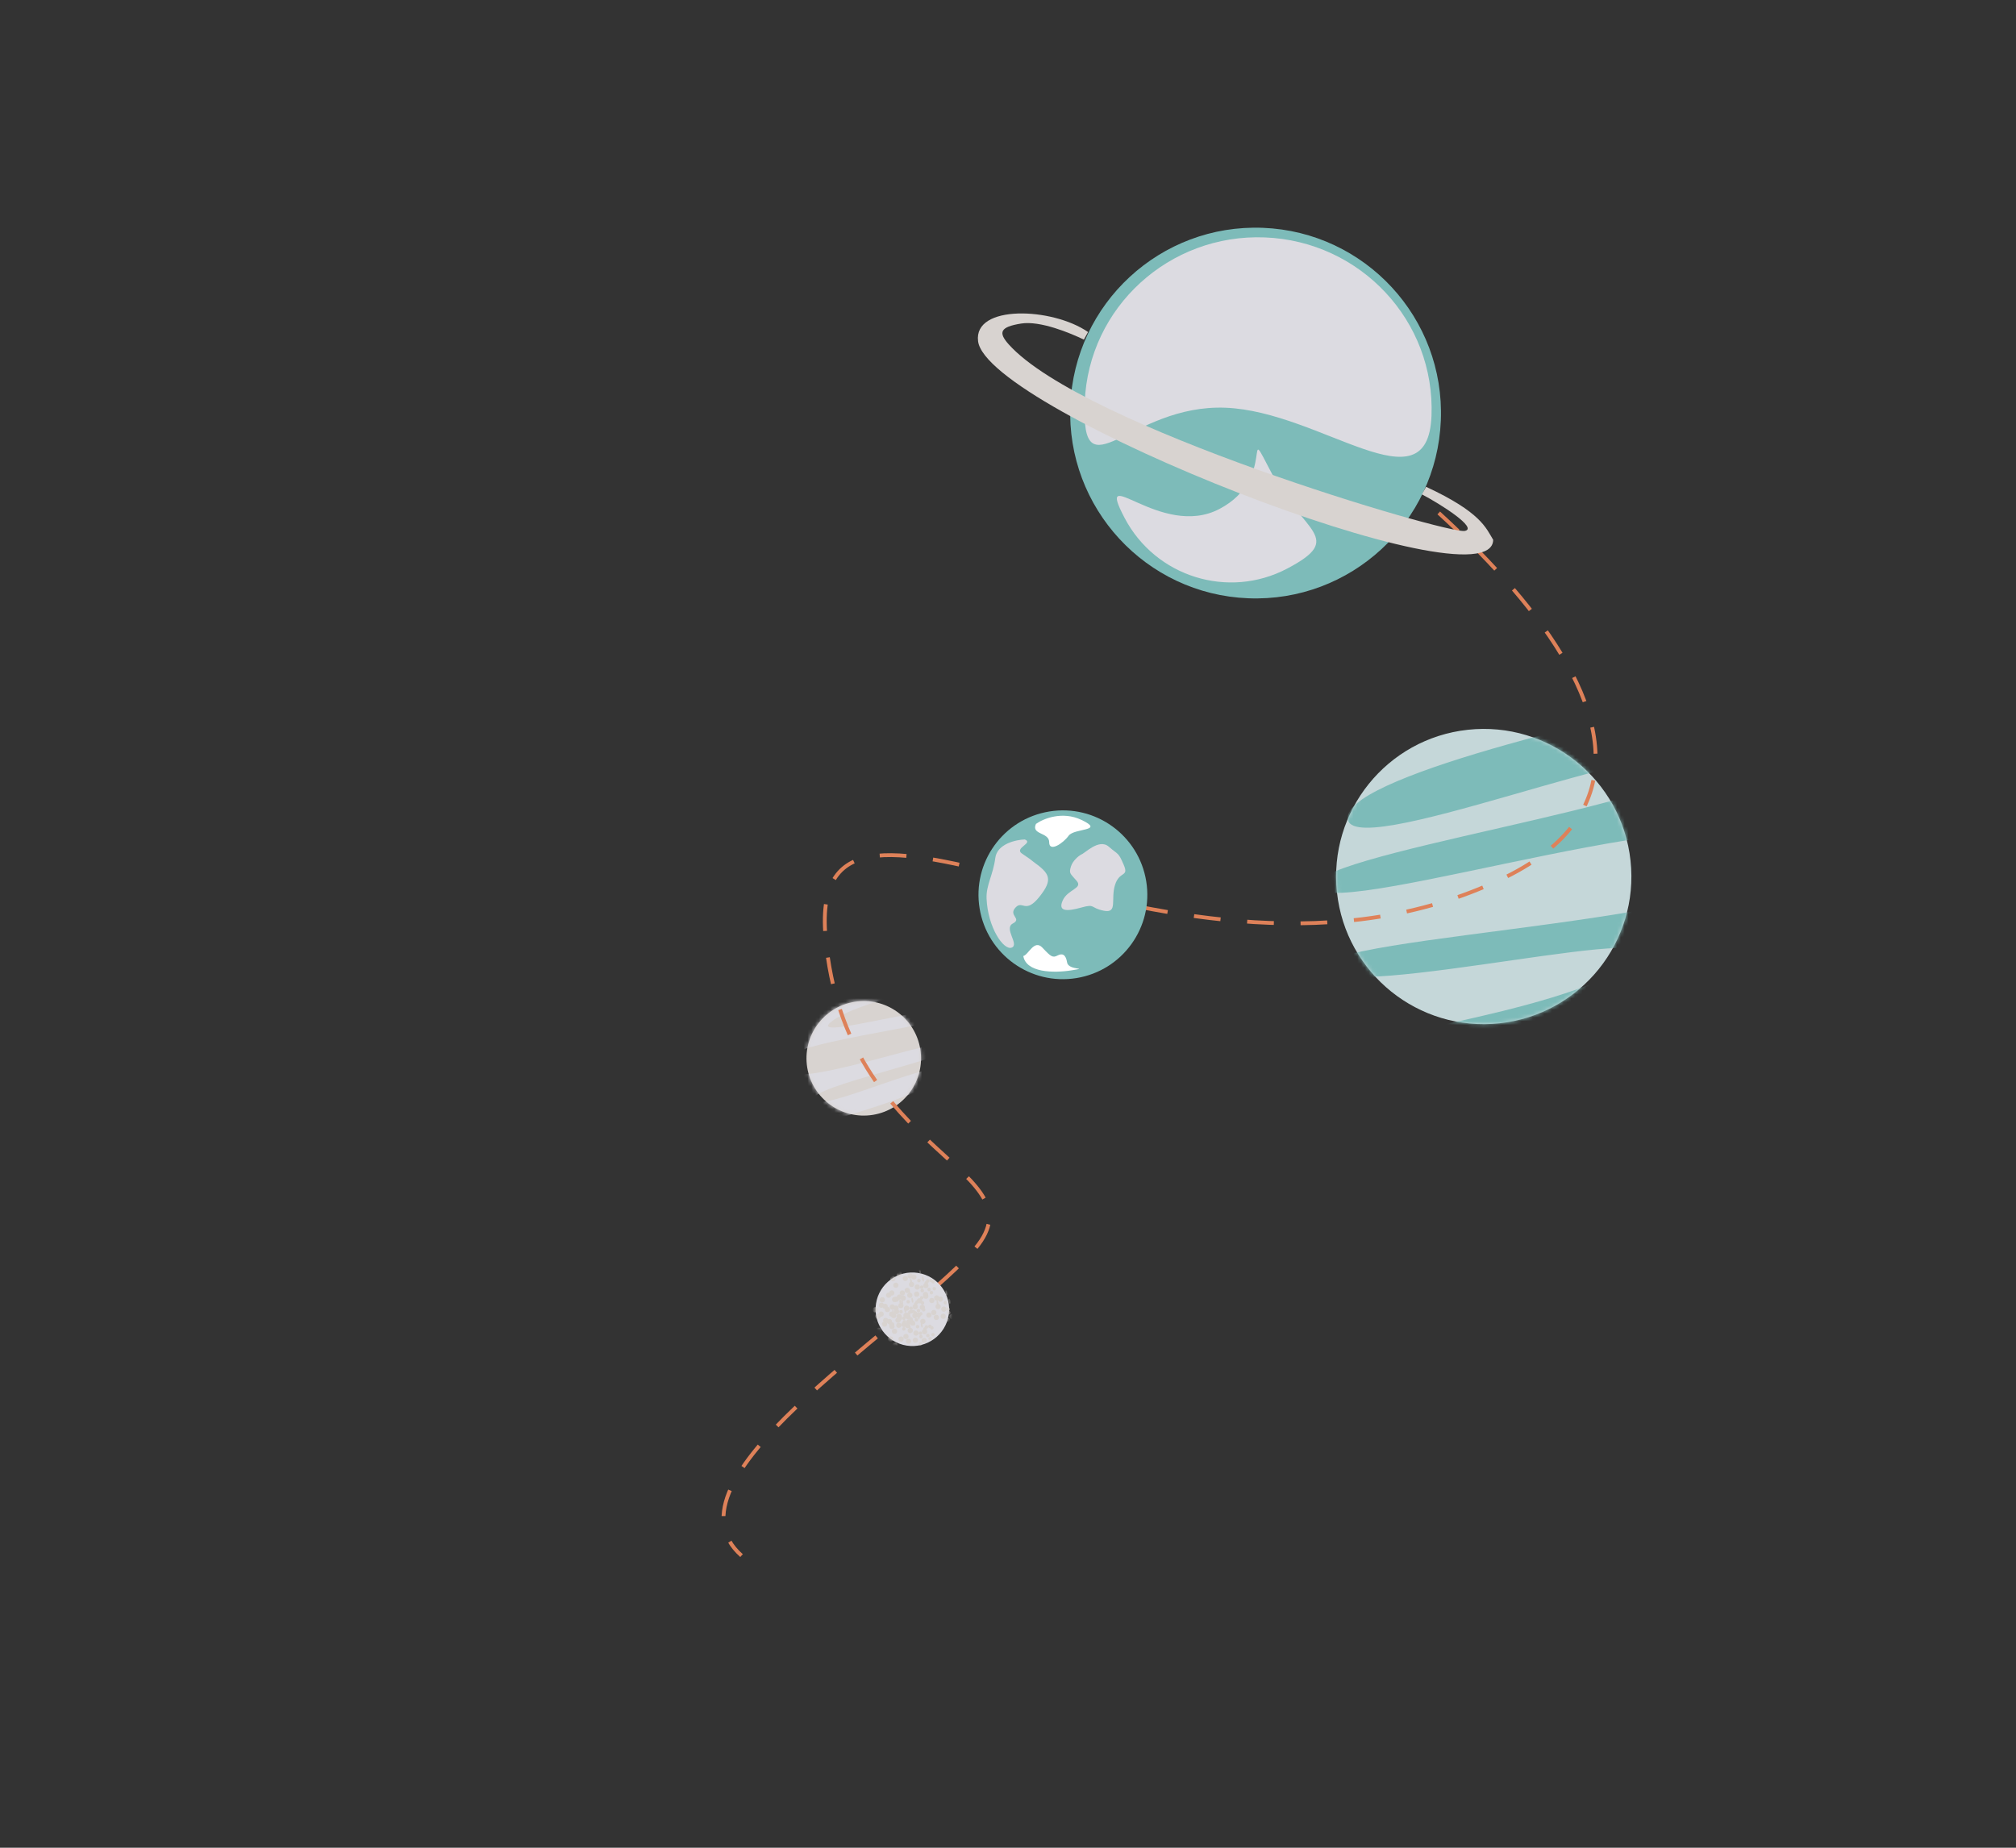 <?xml version="1.0" encoding="UTF-8"?> <svg xmlns="http://www.w3.org/2000/svg" width="528" height="484" viewBox="0 0 528 484" fill="none"><rect x="0" y="0" width="528" height="484" fill="#333333" stroke="none"/> <circle cx="388.601" cy="229.601" r="38.667" transform="rotate(173.827 388.601 229.601)" fill="#C5D7D9"></circle> <mask id="mask0_201_1239" style="mask-type:alpha" maskUnits="userSpaceOnUse" x="349" y="190" width="79" height="79"> <circle cx="388.601" cy="229.601" r="38.667" transform="rotate(173.827 388.601 229.601)" fill="#D8D3D0"></circle> </mask> <g mask="url(#mask0_201_1239)"> <path d="M349.618 276.075C351.293 279.05 416.521 267.523 448.926 261.388L447.42 247.459L500.017 228.242L457.446 204.663L462.038 179.365C426.516 186.214 354.981 202.669 353.018 213.704C350.564 227.497 438.427 190.374 442.298 200.102C446.168 209.829 338.939 224.245 344.918 232.617C350.897 240.989 459.118 204.483 465.067 223.004C471.016 241.525 342.841 244.679 347.208 253.789C351.575 262.899 446.516 239.102 427.107 252.475C407.697 265.847 347.525 272.355 349.618 276.075Z" fill="#7DBBB9"></path> </g> <circle cx="226.221" cy="277.221" r="15" transform="rotate(-9.273 226.221 277.221)" fill="#D8D3D0"></circle> <mask id="mask1_201_1239" style="mask-type:alpha" maskUnits="userSpaceOnUse" x="211" y="262" width="31" height="31"> <circle cx="226.221" cy="277.221" r="15" transform="rotate(-9.273 226.221 277.221)" fill="#D8D3D0"></circle> </mask> <g mask="url(#mask1_201_1239)"> <path d="M247.336 256.796C246.625 255.679 221.6 261.512 209.177 264.569L210.053 269.933L190.082 278.48L207.067 286.72L205.819 296.616C219.435 293.218 246.799 285.343 247.328 281.027C247.989 275.633 214.734 291.856 213.03 288.169C211.327 284.483 252.56 276.649 250.069 273.531C247.577 270.414 206.423 286.825 203.73 279.776C201.037 272.726 250.62 268.816 248.737 265.378C246.855 261.941 210.578 273.151 217.816 267.564C225.054 261.976 248.225 258.193 247.336 256.796Z" fill="#DCDBE1"></path> </g> <path d="M320.912 92.374C373.387 125.002 461.247 198.297 392.888 230.453C307.44 270.649 211.091 187.129 216.211 245.463C221.331 303.796 274.561 306.08 254.638 327.942C234.716 349.805 171.901 387.737 194.211 407.476" stroke="#DE8159" stroke-dasharray="7 7"></path> <circle cx="328.843" cy="108.196" r="48.558" transform="rotate(2.277 328.843 108.196)" fill="#7DBBB9"></circle> <path d="M374.917 108.946C373.93 133.772 346.072 107.799 320.993 106.801C295.914 105.804 283.111 130.16 284.098 105.334C285.085 80.508 306.216 61.192 331.295 62.189C356.374 63.187 375.905 84.12 374.917 108.946Z" fill="#DCDBE1"></path> <path d="M319.383 133.314C334.781 125.222 325.041 108.696 333.14 124.106C341.238 139.516 352.493 140.858 337.096 148.95C321.698 157.041 302.651 151.109 294.552 135.698C286.454 120.288 303.985 141.405 319.383 133.314Z" fill="#DCDBE1"></path> <path d="M256.161 89.376C254.951 79.693 275.65 80.515 284.962 86.972L283.876 88.957C280.416 87.298 272.492 83.94 267.424 84.753C261.957 85.629 261.363 87.047 264.186 90.202C283.472 111.763 379.044 139.907 383.609 139.074C387.262 138.408 377.341 132.063 372.407 129.5L373.493 127.515C387.833 134.171 389.18 138.282 391.071 141.4C390.849 159.649 258.453 107.725 256.161 89.376Z" fill="#D8D3D0"></path> <circle cx="278.381" cy="234.381" r="22.108" transform="rotate(-9.273 278.381 234.381)" fill="#7DBBB9"></circle> <path d="M260.677 224.727C261.154 221.065 266.023 219.972 268.398 219.883C270.793 220.836 265.525 222.14 267.659 223.587C271.186 225.981 269.689 225.048 270.704 225.778C274.89 228.789 275.923 230.302 272.201 234.942C268.478 239.582 267.837 235.655 265.94 237.756C264.043 239.858 267.748 240.597 265.272 241.898C262.796 243.198 267.071 247.428 264.961 248.221C262.85 249.013 258.726 242.966 258.388 235.405C258.229 231.844 260.08 229.305 260.677 224.727Z" fill="#DCDBE1"></path> <path d="M283.243 214.771C278.192 212.37 273.189 214.471 271.319 215.822C270.001 218.725 274.801 217.941 274.792 220.631C274.783 223.32 278.426 220.934 279.886 218.903C281.347 216.873 289.558 217.772 283.243 214.771Z" fill="white"></path> <path d="M290.387 221.772C287.778 219.51 283.984 223.713 283.111 223.856C282.431 224.265 280.954 225.462 280.484 226.973C279.896 228.861 280.333 228.789 281.998 230.758C283.664 232.726 279.665 232.931 278.347 235.834C277.029 238.737 279.282 238.817 283.138 237.74C286.994 236.662 285.391 237.82 289.096 238.559C292.801 239.298 290.85 235.584 292.026 231.808C293.201 228.032 295.74 229.858 294.297 226.509C292.854 223.161 292.997 224.034 290.387 221.772Z" fill="#DCDBE1"></path> <path d="M273.029 248.248C270.856 245.914 269.315 250.198 268.006 250.412C268.719 254.776 275.915 254.945 280.715 254.161C285.515 253.377 279.842 254.303 279.486 252.122C279.129 249.94 278.185 249.646 276.948 250.296C275.71 250.946 275.202 250.581 273.029 248.248Z" fill="white"></path> <circle cx="238.951" cy="342.951" r="9.634" transform="rotate(98.837 238.951 342.951)" fill="#DCDBE1"></circle> <mask id="mask2_201_1239" style="mask-type:alpha" maskUnits="userSpaceOnUse" x="229" y="333" width="20" height="20"> <circle cx="238.951" cy="342.951" r="9.634" transform="rotate(98.837 238.951 342.951)" fill="#7DBBB9"></circle> </mask> <g mask="url(#mask2_201_1239)"> <circle cx="234.307" cy="340.405" r="0.684" transform="rotate(-9.273 234.307 340.405)" fill="#D8D3D0"></circle> <circle cx="232.425" cy="343.022" r="0.684" transform="rotate(-9.273 232.425 343.022)" fill="#D8D3D0"></circle> <circle cx="236.759" cy="346.934" r="0.684" transform="rotate(-9.273 236.759 346.934)" fill="#D8D3D0"></circle> <circle cx="244.051" cy="340.662" r="0.684" transform="rotate(-9.273 244.051 340.662)" fill="#D8D3D0"></circle> <circle cx="237.099" cy="334.867" r="0.684" transform="rotate(-9.273 237.099 334.867)" fill="#D8D3D0"></circle> <circle cx="236.557" cy="340.037" r="0.684" transform="rotate(-9.273 236.557 340.037)" fill="#D8D3D0"></circle> <circle cx="234.675" cy="342.655" r="0.684" transform="rotate(-9.273 234.675 342.655)" fill="#D8D3D0"></circle> <circle cx="239.009" cy="346.567" r="0.684" transform="rotate(-9.273 239.009 346.567)" fill="#D8D3D0"></circle> <circle cx="246.301" cy="340.295" r="0.684" transform="rotate(-9.273 246.301 340.295)" fill="#D8D3D0"></circle> <circle cx="239.349" cy="334.5" r="0.684" transform="rotate(-9.273 239.349 334.5)" fill="#D8D3D0"></circle> <circle cx="235.951" cy="341.984" r="0.684" transform="rotate(-9.273 235.951 341.984)" fill="#D8D3D0"></circle> <circle cx="234.069" cy="344.602" r="0.684" transform="rotate(-9.273 234.069 344.602)" fill="#D8D3D0"></circle> <circle cx="238.403" cy="348.513" r="0.684" transform="rotate(-9.273 238.403 348.513)" fill="#D8D3D0"></circle> <circle cx="245.695" cy="342.242" r="0.684" transform="rotate(-9.273 245.695 342.242)" fill="#D8D3D0"></circle> <circle cx="238.743" cy="336.447" r="0.684" transform="rotate(-9.273 238.743 336.447)" fill="#D8D3D0"></circle> <circle cx="237.448" cy="342.664" r="0.684" transform="rotate(-9.273 237.448 342.664)" fill="#D8D3D0"></circle> <circle cx="235.565" cy="345.281" r="0.684" transform="rotate(-9.273 235.565 345.281)" fill="#D8D3D0"></circle> <circle cx="239.9" cy="349.193" r="0.684" transform="rotate(-9.273 239.9 349.193)" fill="#D8D3D0"></circle> <circle cx="247.191" cy="342.921" r="0.684" transform="rotate(-9.273 247.191 342.921)" fill="#D8D3D0"></circle> <circle cx="240.24" cy="337.126" r="0.684" transform="rotate(-9.273 240.24 337.126)" fill="#D8D3D0"></circle> <circle cx="235.492" cy="344.831" r="0.684" transform="rotate(-9.273 235.492 344.831)" fill="#D8D3D0"></circle> <circle cx="233.609" cy="347.449" r="0.684" transform="rotate(-9.273 233.609 347.449)" fill="#D8D3D0"></circle> <circle cx="237.944" cy="351.361" r="0.684" transform="rotate(-9.273 237.944 351.361)" fill="#D8D3D0"></circle> <circle cx="245.235" cy="345.088" r="0.684" transform="rotate(-9.273 245.235 345.088)" fill="#D8D3D0"></circle> <circle cx="238.284" cy="339.294" r="0.684" transform="rotate(-9.273 238.284 339.294)" fill="#D8D3D0"></circle> <circle cx="233.545" cy="344.225" r="0.684" transform="rotate(-9.273 233.545 344.225)" fill="#D8D3D0"></circle> <circle cx="231.663" cy="346.843" r="0.684" transform="rotate(-9.273 231.663 346.843)" fill="#D8D3D0"></circle> <circle cx="235.997" cy="350.754" r="0.684" transform="rotate(-9.273 235.997 350.754)" fill="#D8D3D0"></circle> <circle cx="243.289" cy="344.482" r="0.684" transform="rotate(-9.273 243.289 344.482)" fill="#D8D3D0"></circle> <circle cx="236.337" cy="338.688" r="0.684" transform="rotate(-9.273 236.337 338.688)" fill="#D8D3D0"></circle> <circle cx="231.966" cy="345.869" r="0.684" transform="rotate(-9.273 231.966 345.869)" fill="#D8D3D0"></circle> <circle cx="230.083" cy="348.486" r="0.684" transform="rotate(-9.273 230.083 348.486)" fill="#D8D3D0"></circle> <circle cx="234.418" cy="352.398" r="0.684" transform="rotate(-9.273 234.418 352.398)" fill="#D8D3D0"></circle> <circle cx="241.709" cy="346.126" r="0.684" transform="rotate(-9.273 241.709 346.126)" fill="#D8D3D0"></circle> <circle cx="234.757" cy="340.331" r="0.684" transform="rotate(-9.273 234.757 340.331)" fill="#D8D3D0"></circle> <circle cx="230.772" cy="344.216" r="0.684" transform="rotate(-9.273 230.772 344.216)" fill="#D8D3D0"></circle> <circle cx="228.889" cy="346.833" r="0.684" transform="rotate(-9.273 228.889 346.833)" fill="#D8D3D0"></circle> <circle cx="233.224" cy="350.745" r="0.684" transform="rotate(-9.273 233.224 350.745)" fill="#D8D3D0"></circle> <circle cx="240.515" cy="344.473" r="0.684" transform="rotate(-9.273 240.515 344.473)" fill="#D8D3D0"></circle> <circle cx="233.563" cy="338.679" r="0.684" transform="rotate(-9.273 233.563 338.679)" fill="#D8D3D0"></circle> <circle cx="231.828" cy="342.196" r="0.684" transform="rotate(-9.273 231.828 342.196)" fill="#D8D3D0"></circle> <circle cx="229.945" cy="344.813" r="0.684" transform="rotate(-9.273 229.945 344.813)" fill="#D8D3D0"></circle> <circle cx="234.28" cy="348.725" r="0.684" transform="rotate(-9.273 234.28 348.725)" fill="#D8D3D0"></circle> <circle cx="241.571" cy="342.453" r="0.684" transform="rotate(-9.273 241.571 342.453)" fill="#D8D3D0"></circle> <circle cx="234.619" cy="336.658" r="0.684" transform="rotate(-9.273 234.619 336.658)" fill="#D8D3D0"></circle> <circle cx="234.822" cy="343.555" r="0.684" transform="rotate(-9.273 234.822 343.555)" fill="#D8D3D0"></circle> <circle cx="232.939" cy="346.172" r="0.684" transform="rotate(-9.273 232.939 346.172)" fill="#D8D3D0"></circle> <circle cx="237.274" cy="350.084" r="0.684" transform="rotate(-9.273 237.274 350.084)" fill="#D8D3D0"></circle> <circle cx="244.565" cy="343.812" r="0.684" transform="rotate(-9.273 244.565 343.812)" fill="#D8D3D0"></circle> <circle cx="237.613" cy="338.017" r="0.684" transform="rotate(-9.273 237.613 338.017)" fill="#D8D3D0"></circle> <circle cx="237.292" cy="344.537" r="0.684" transform="rotate(-9.273 237.292 344.537)" fill="#D8D3D0"></circle> <circle cx="235.409" cy="347.155" r="0.684" transform="rotate(-9.273 235.409 347.155)" fill="#D8D3D0"></circle> <circle cx="239.744" cy="351.067" r="0.684" transform="rotate(-9.273 239.744 351.067)" fill="#D8D3D0"></circle> <circle cx="247.035" cy="344.794" r="0.684" transform="rotate(-9.273 247.035 344.794)" fill="#D8D3D0"></circle> <circle cx="240.084" cy="339" r="0.684" transform="rotate(-9.273 240.084 339)" fill="#D8D3D0"></circle> <circle cx="239.615" cy="344.62" r="0.684" transform="rotate(-9.273 239.615 344.62)" fill="#D8D3D0"></circle> <circle cx="237.733" cy="347.237" r="0.684" transform="rotate(-9.273 237.733 347.237)" fill="#D8D3D0"></circle> <circle cx="242.067" cy="351.149" r="0.684" transform="rotate(-9.273 242.067 351.149)" fill="#D8D3D0"></circle> <circle cx="249.359" cy="344.877" r="0.684" transform="rotate(-9.273 249.359 344.877)" fill="#D8D3D0"></circle> <circle cx="242.407" cy="339.082" r="0.684" transform="rotate(-9.273 242.407 339.082)" fill="#D8D3D0"></circle> <circle cx="239.698" cy="342.297" r="0.684" transform="rotate(-9.273 239.698 342.297)" fill="#D8D3D0"></circle> <circle cx="237.815" cy="344.914" r="0.684" transform="rotate(-9.273 237.815 344.914)" fill="#D8D3D0"></circle> <circle cx="242.15" cy="348.826" r="0.684" transform="rotate(-9.273 242.15 348.826)" fill="#D8D3D0"></circle> <circle cx="242.49" cy="336.759" r="0.684" transform="rotate(-9.273 242.49 336.759)" fill="#D8D3D0"></circle> <circle cx="241.613" cy="341.291" r="0.456" transform="rotate(-9.273 241.613 341.291)" fill="#D8D3D0"></circle> <circle cx="239.73" cy="343.908" r="0.456" transform="rotate(-9.273 239.73 343.908)" fill="#D8D3D0"></circle> <circle cx="244.065" cy="347.82" r="0.456" transform="rotate(-9.273 244.065 347.82)" fill="#D8D3D0"></circle> <circle cx="244.404" cy="335.753" r="0.456" transform="rotate(-9.273 244.404 335.753)" fill="#D8D3D0"></circle> <circle cx="241.089" cy="340.915" r="0.456" transform="rotate(-9.273 241.089 340.915)" fill="#D8D3D0"></circle> <circle cx="239.207" cy="343.532" r="0.456" transform="rotate(-9.273 239.207 343.532)" fill="#D8D3D0"></circle> <circle cx="243.541" cy="347.444" r="0.456" transform="rotate(-9.273 243.541 347.444)" fill="#D8D3D0"></circle> <circle cx="243.881" cy="335.377" r="0.456" transform="rotate(-9.273 243.881 335.377)" fill="#D8D3D0"></circle> <circle cx="240.189" cy="341.062" r="0.456" transform="rotate(-9.273 240.189 341.062)" fill="#D8D3D0"></circle> <circle cx="238.307" cy="343.679" r="0.456" transform="rotate(-9.273 238.307 343.679)" fill="#D8D3D0"></circle> <circle cx="242.641" cy="347.591" r="0.456" transform="rotate(-9.273 242.641 347.591)" fill="#D8D3D0"></circle> <circle cx="242.981" cy="335.524" r="0.456" transform="rotate(-9.273 242.981 335.524)" fill="#D8D3D0"></circle> <circle cx="239.813" cy="341.585" r="0.456" transform="rotate(-9.273 239.813 341.585)" fill="#D8D3D0"></circle> <circle cx="237.93" cy="344.202" r="0.456" transform="rotate(-9.273 237.93 344.202)" fill="#D8D3D0"></circle> <circle cx="242.265" cy="348.114" r="0.456" transform="rotate(-9.273 242.265 348.114)" fill="#D8D3D0"></circle> <circle cx="242.604" cy="336.047" r="0.456" transform="rotate(-9.273 242.604 336.047)" fill="#D8D3D0"></circle> <circle cx="237.866" cy="340.979" r="0.456" transform="rotate(-9.273 237.866 340.979)" fill="#D8D3D0"></circle> <circle cx="235.983" cy="343.596" r="0.456" transform="rotate(-9.273 235.983 343.596)" fill="#D8D3D0"></circle> <circle cx="240.318" cy="347.508" r="0.456" transform="rotate(-9.273 240.318 347.508)" fill="#D8D3D0"></circle> <circle cx="247.609" cy="341.236" r="0.456" transform="rotate(-9.273 247.609 341.236)" fill="#D8D3D0"></circle> <circle cx="240.657" cy="335.441" r="0.456" transform="rotate(-9.273 240.657 335.441)" fill="#D8D3D0"></circle> <circle cx="238.61" cy="342.705" r="0.456" transform="rotate(-9.273 238.61 342.705)" fill="#D8D3D0"></circle> <circle cx="236.727" cy="345.322" r="0.456" transform="rotate(-9.273 236.727 345.322)" fill="#D8D3D0"></circle> <circle cx="241.062" cy="349.234" r="0.456" transform="rotate(-9.273 241.062 349.234)" fill="#D8D3D0"></circle> <circle cx="248.353" cy="342.962" r="0.456" transform="rotate(-9.273 248.353 342.962)" fill="#D8D3D0"></circle> <circle cx="241.401" cy="337.168" r="0.456" transform="rotate(-9.273 241.401 337.168)" fill="#D8D3D0"></circle> <circle cx="238.757" cy="343.605" r="0.456" transform="rotate(-9.273 238.757 343.605)" fill="#D8D3D0"></circle> <circle cx="236.874" cy="346.223" r="0.456" transform="rotate(-9.273 236.874 346.223)" fill="#D8D3D0"></circle> <circle cx="241.209" cy="350.134" r="0.456" transform="rotate(-9.273 241.209 350.134)" fill="#D8D3D0"></circle> <circle cx="248.5" cy="343.862" r="0.456" transform="rotate(-9.273 248.5 343.862)" fill="#D8D3D0"></circle> <circle cx="241.548" cy="338.068" r="0.456" transform="rotate(-9.273 241.548 338.068)" fill="#D8D3D0"></circle> <circle cx="241.907" cy="343.091" r="0.456" transform="rotate(-9.273 241.907 343.091)" fill="#D8D3D0"></circle> <circle cx="240.024" cy="345.708" r="0.456" transform="rotate(-9.273 240.024 345.708)" fill="#D8D3D0"></circle> <circle cx="244.358" cy="349.62" r="0.456" transform="rotate(-9.273 244.358 349.62)" fill="#D8D3D0"></circle> <circle cx="244.698" cy="337.553" r="0.456" transform="rotate(-9.273 244.698 337.553)" fill="#D8D3D0"></circle> <circle cx="241.154" cy="344.138" r="0.456" transform="rotate(-9.273 241.154 344.138)" fill="#D8D3D0"></circle> <circle cx="239.271" cy="346.755" r="0.456" transform="rotate(-9.273 239.271 346.755)" fill="#D8D3D0"></circle> <circle cx="243.605" cy="350.667" r="0.456" transform="rotate(-9.273 243.605 350.667)" fill="#D8D3D0"></circle> <circle cx="243.945" cy="338.6" r="0.456" transform="rotate(-9.273 243.945 338.6)" fill="#D8D3D0"></circle> <circle cx="240.557" cy="343.312" r="0.456" transform="rotate(-9.273 240.557 343.312)" fill="#D8D3D0"></circle> <circle cx="238.674" cy="345.929" r="0.456" transform="rotate(-9.273 238.674 345.929)" fill="#D8D3D0"></circle> <circle cx="243.009" cy="349.841" r="0.456" transform="rotate(-9.273 243.009 349.841)" fill="#D8D3D0"></circle> <circle cx="243.348" cy="337.774" r="0.456" transform="rotate(-9.273 243.348 337.774)" fill="#D8D3D0"></circle> <circle cx="238.601" cy="345.479" r="0.456" transform="rotate(-9.273 238.601 345.479)" fill="#D8D3D0"></circle> <circle cx="236.718" cy="348.096" r="0.456" transform="rotate(-9.273 236.718 348.096)" fill="#D8D3D0"></circle> <circle cx="241.053" cy="352.008" r="0.456" transform="rotate(-9.273 241.053 352.008)" fill="#D8D3D0"></circle> <circle cx="248.344" cy="345.736" r="0.456" transform="rotate(-9.273 248.344 345.736)" fill="#D8D3D0"></circle> <circle cx="241.392" cy="339.941" r="0.456" transform="rotate(-9.273 241.392 339.941)" fill="#D8D3D0"></circle> <circle cx="231.084" cy="340.469" r="0.684" transform="rotate(-9.273 231.084 340.469)" fill="#D8D3D0"></circle> <circle cx="229.201" cy="343.087" r="0.684" transform="rotate(-9.273 229.201 343.087)" fill="#D8D3D0"></circle> <circle cx="233.536" cy="346.998" r="0.684" transform="rotate(-9.273 233.536 346.998)" fill="#D8D3D0"></circle> <circle cx="240.827" cy="340.726" r="0.684" transform="rotate(-9.273 240.827 340.726)" fill="#D8D3D0"></circle> <circle cx="233.876" cy="334.932" r="0.684" transform="rotate(-9.273 233.876 334.932)" fill="#D8D3D0"></circle> <circle cx="232.737" cy="339.275" r="0.684" transform="rotate(-9.273 232.737 339.275)" fill="#D8D3D0"></circle> <circle cx="230.855" cy="341.893" r="0.684" transform="rotate(-9.273 230.855 341.893)" fill="#D8D3D0"></circle> <circle cx="235.189" cy="345.805" r="0.684" transform="rotate(-9.273 235.189 345.805)" fill="#D8D3D0"></circle> <circle cx="242.48" cy="339.533" r="0.684" transform="rotate(-9.273 242.48 339.533)" fill="#D8D3D0"></circle> <circle cx="235.529" cy="333.738" r="0.684" transform="rotate(-9.273 235.529 333.738)" fill="#D8D3D0"></circle> <circle cx="235.584" cy="339.735" r="0.684" transform="rotate(-9.273 235.584 339.735)" fill="#D8D3D0"></circle> <circle cx="233.701" cy="342.352" r="0.684" transform="rotate(-9.273 233.701 342.352)" fill="#D8D3D0"></circle> <circle cx="238.036" cy="346.264" r="0.684" transform="rotate(-9.273 238.036 346.264)" fill="#D8D3D0"></circle> <circle cx="245.327" cy="339.992" r="0.684" transform="rotate(-9.273 245.327 339.992)" fill="#D8D3D0"></circle> <circle cx="238.376" cy="334.197" r="0.684" transform="rotate(-9.273 238.376 334.197)" fill="#D8D3D0"></circle> <ellipse rx="0.228" ry="0.684" transform="matrix(-0.987 0.161 0.161 0.987 238.137 338.394)" fill="#D8D3D0"></ellipse> <ellipse rx="0.228" ry="0.684" transform="matrix(-0.987 0.161 0.161 0.987 236.254 341.011)" fill="#D8D3D0"></ellipse> <ellipse rx="0.228" ry="0.684" transform="matrix(-0.987 0.161 0.161 0.987 240.589 344.923)" fill="#D8D3D0"></ellipse> <ellipse rx="0.228" ry="0.684" transform="matrix(-0.987 0.161 0.161 0.987 247.88 338.651)" fill="#D8D3D0"></ellipse> <ellipse rx="0.228" ry="0.684" transform="matrix(-0.987 0.161 0.161 0.987 240.928 332.856)" fill="#D8D3D0"></ellipse> <ellipse rx="0.228" ry="0.684" transform="matrix(-0.987 0.161 0.161 0.987 238.954 340.57)" fill="#D8D3D0"></ellipse> <ellipse rx="0.228" ry="0.684" transform="matrix(-0.987 0.161 0.161 0.987 237.071 343.187)" fill="#D8D3D0"></ellipse> <ellipse rx="0.228" ry="0.684" transform="matrix(-0.987 0.161 0.161 0.987 241.406 347.099)" fill="#D8D3D0"></ellipse> <ellipse rx="0.228" ry="0.684" transform="matrix(-0.987 0.161 0.161 0.987 248.697 340.827)" fill="#D8D3D0"></ellipse> <ellipse rx="0.228" ry="0.684" transform="matrix(-0.987 0.161 0.161 0.987 241.746 335.033)" fill="#D8D3D0"></ellipse> <ellipse rx="0.228" ry="0.684" transform="matrix(-0.987 0.161 0.161 0.987 235.804 341.084)" fill="#D8D3D0"></ellipse> <ellipse rx="0.228" ry="0.684" transform="matrix(-0.987 0.161 0.161 0.987 233.922 343.702)" fill="#D8D3D0"></ellipse> <ellipse rx="0.228" ry="0.684" transform="matrix(-0.987 0.161 0.161 0.987 238.256 347.614)" fill="#D8D3D0"></ellipse> <ellipse rx="0.228" ry="0.684" transform="matrix(-0.987 0.161 0.161 0.987 245.548 341.342)" fill="#D8D3D0"></ellipse> <ellipse rx="0.228" ry="0.684" transform="matrix(-0.987 0.161 0.161 0.987 238.596 335.547)" fill="#D8D3D0"></ellipse> </g> </svg> 